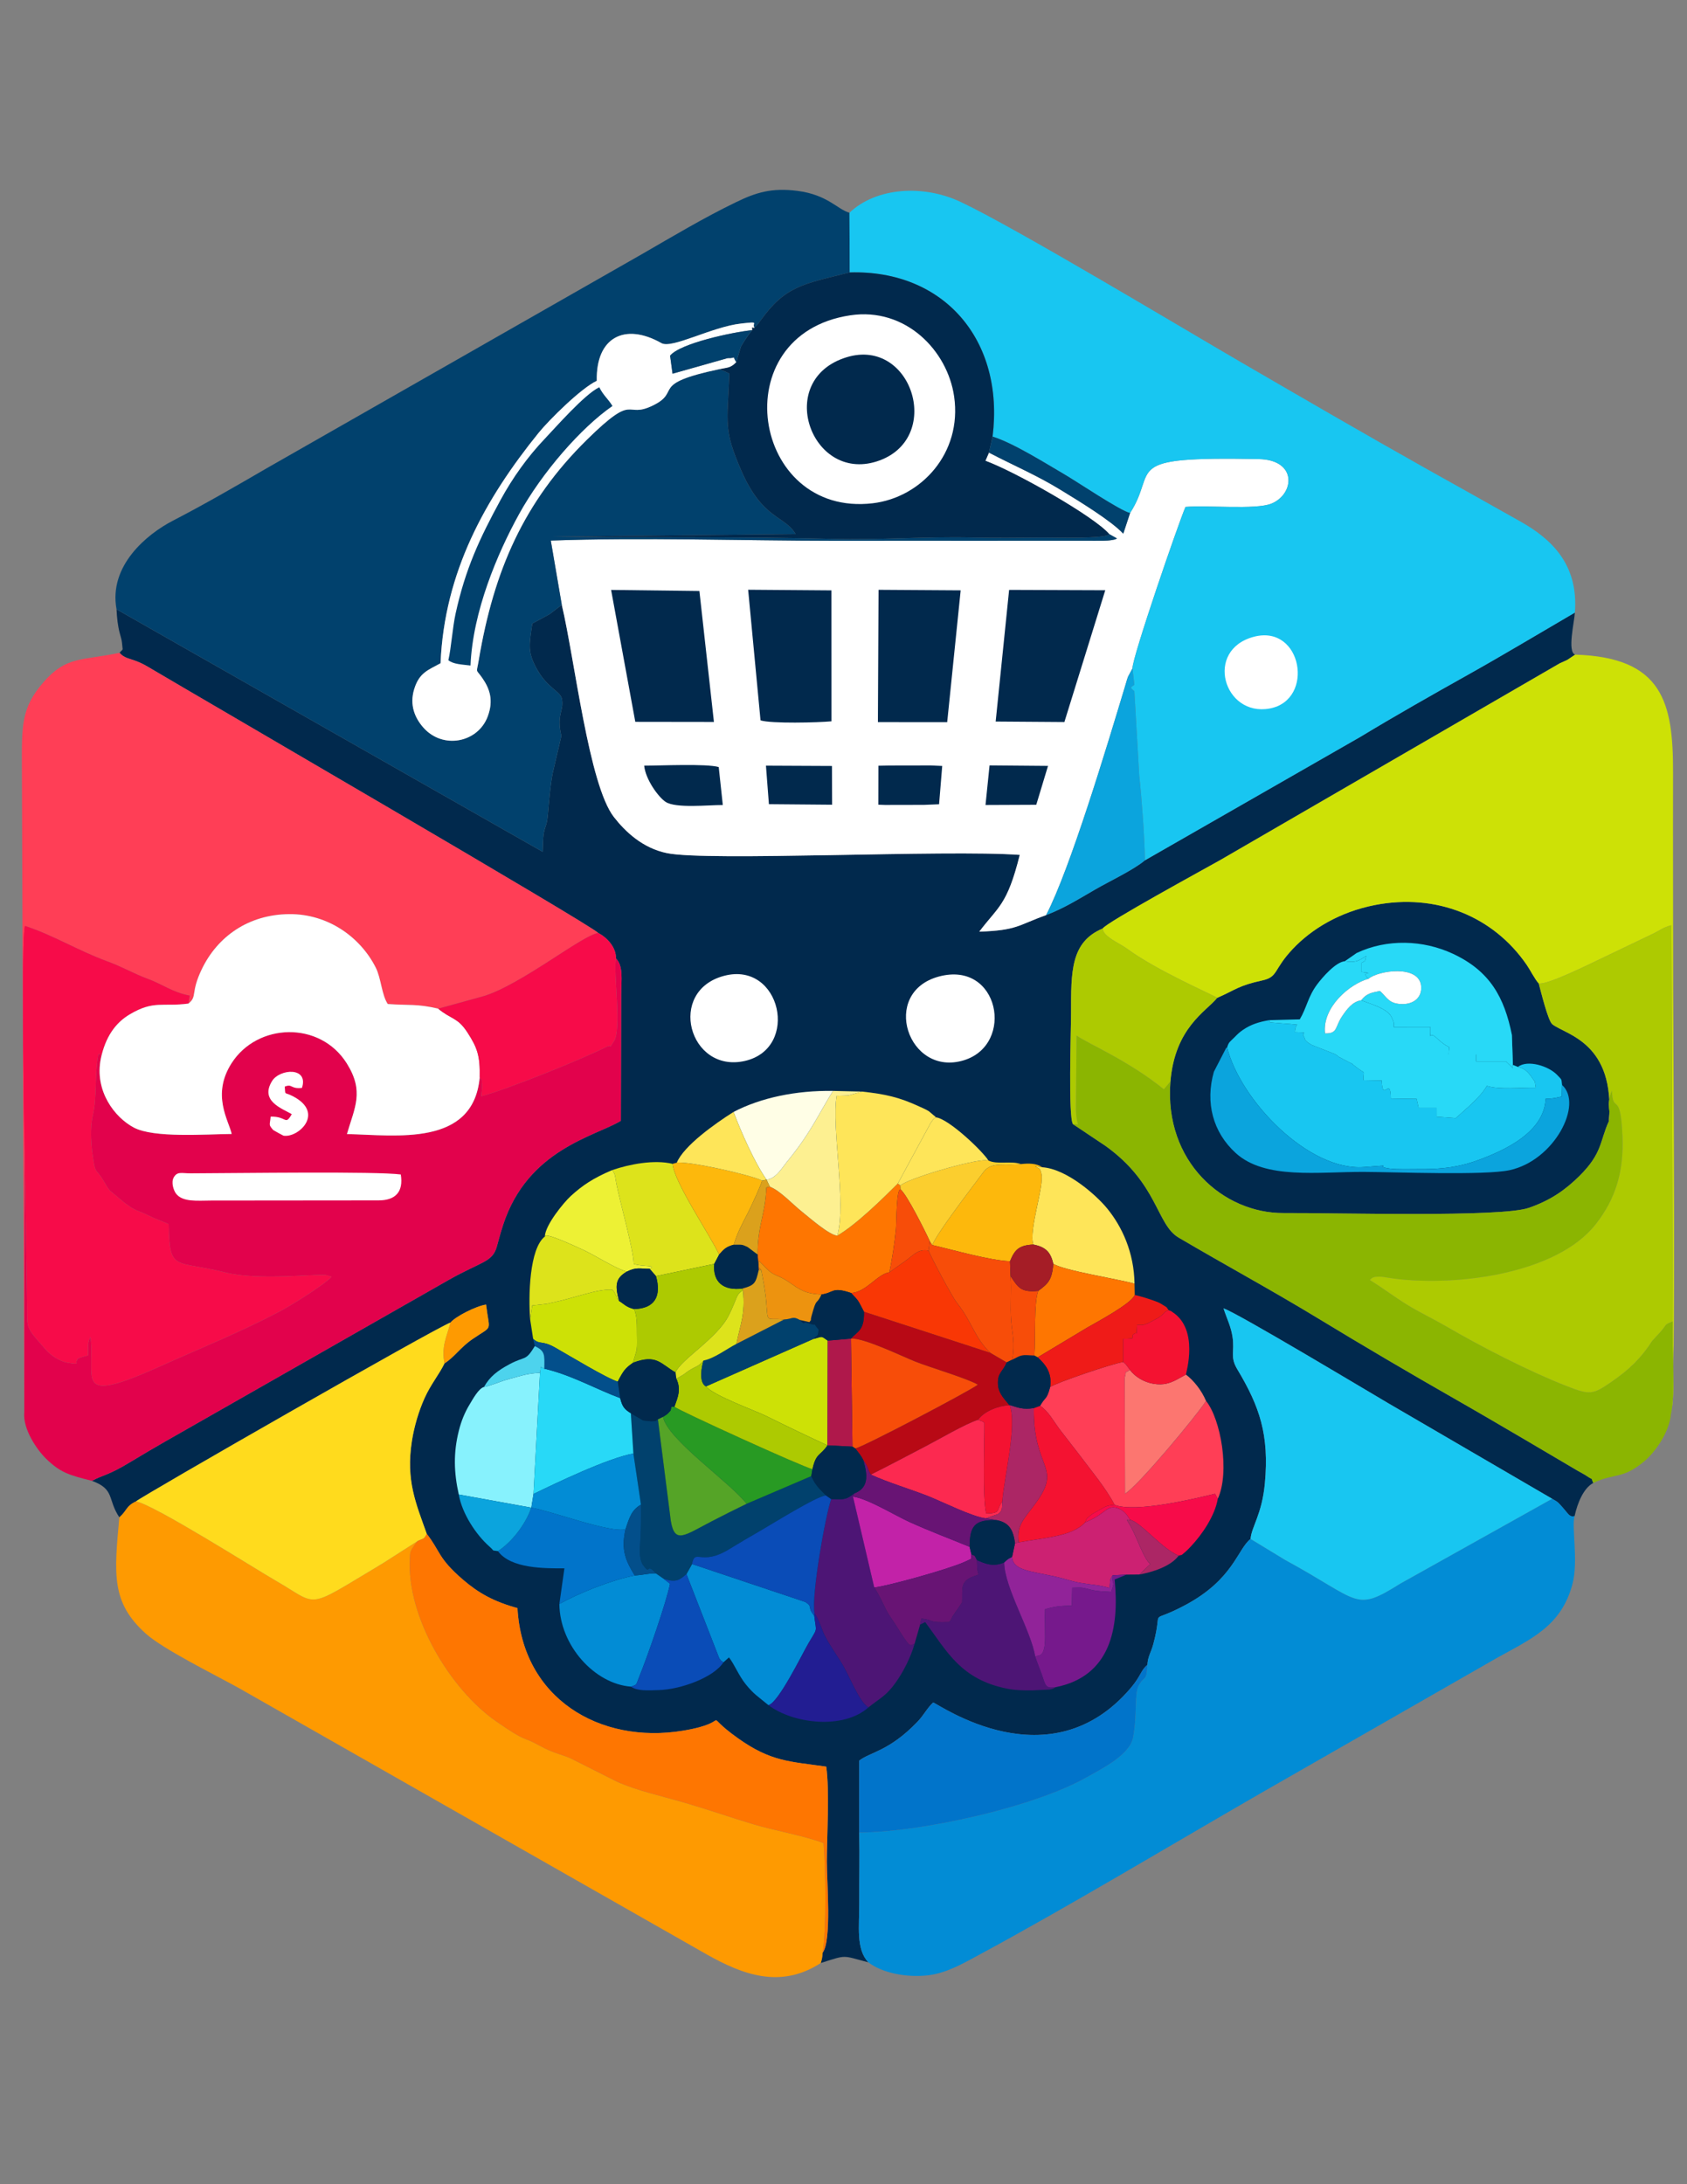 <?xml version="1.0" encoding="UTF-8"?>
<!DOCTYPE svg PUBLIC "-//W3C//DTD SVG 1.1//EN" "http://www.w3.org/Graphics/SVG/1.1/DTD/svg11.dtd">
<!-- Creator: CorelDRAW 2019 (64-Bit) -->
<svg xmlns="http://www.w3.org/2000/svg" xml:space="preserve" width="8.5in" height="11in" version="1.1" style="shape-rendering:geometricPrecision; text-rendering:geometricPrecision; image-rendering:optimizeQuality; fill-rule:evenodd; clip-rule:evenodd"
viewBox="0 0 8500 11000"
 xmlns:xlink="http://www.w3.org/1999/xlink"
 xmlns:xodm="http://www.corel.com/coreldraw/odm/2003">
 <rect x="0" y="0" width="8500" height="11000" fill="#808080" stroke="none"/>
 <defs>
  <style type="text/css">
   <![CDATA[
    .fil0 {fill:#01294D}
    .fil2 {fill:#01416D}
    .fil14 {fill:#0174CA}
    .fil4 {fill:#028CD5}
    .fil46 {fill:#034F8B}
    .fil24 {fill:#0A4CB7}
    .fil17 {fill:#0BA4DD}
    .fil3 {fill:#18C6F1}
    .fil35 {fill:#221D92}
    .fil29 {fill:#289A23}
    .fil15 {fill:#28D9F7}
    .fil16 {fill:#4D1575}
    .fil48 {fill:#4DD3ED}
    .fil37 {fill:#55A427}
    .fil39 {fill:#681474}
    .fil32 {fill:#76198C}
    .fil18 {fill:#87F2FD}
    .fil9 {fill:#8BB501}
    .fil42 {fill:#912399}
    .fil45 {fill:#A51D26}
    .fil40 {fill:#AC2665}
    .fil11 {fill:#ADCA01}
    .fil43 {fill:#AF184B}
    .fil19 {fill:#B80915}
    .fil31 {fill:#C222A8}
    .fil25 {fill:#CC2172}
    .fil7 {fill:#CDE106}
    .fil47 {fill:#DBA11C}
    .fil21 {fill:#DDE31B}
    .fil6 {fill:#E2024C}
    .fil44 {fill:#ED930F}
    .fil34 {fill:#EDF134}
    .fil38 {fill:#EF1B18}
    .fil27 {fill:#F41231}
    .fil10 {fill:#F70B49}
    .fil22 {fill:#F74D09}
    .fil26 {fill:#F93705}
    .fil41 {fill:#FBCE2E}
    .fil28 {fill:#FC2950}
    .fil30 {fill:#FC7670}
    .fil23 {fill:#FDB80C}
    .fil33 {fill:#FDF091}
    .fil13 {fill:#FE7601}
    .fil8 {fill:#FE9A01}
    .fil20 {fill:#FEE559}
    .fil5 {fill:#FF3E56}
    .fil12 {fill:#FFDB1D}
    .fil36 {fill:#FFFEE6}
    .fil1 {fill:white}
   ]]>
  </style>
 </defs>
 <g id="Layer_x0020_1">
  <g id="_2249694972048">
   <path class="fil0" d="M587.17 3068.52c1.76,41.65 6.48,83.51 15.82,118.92 4.02,15.23 10.39,34.71 11.42,47.68 3.96,49.76 8.59,27.33 -12.08,52.63 23.65,27.44 52.28,28.93 87.23,42.88 30.86,12.31 45.44,21.31 76.12,39.48 255.07,151.12 2213.91,1288.84 2248.24,1328.39 44.35,22.45 91.24,72.43 89.63,128.39 38.26,39.72 26.74,103.37 26.47,183.74l-1.65 633.78c-127.21,77.83 -469.73,142.83 -593.52,524.77 -14.92,46.04 -18.64,62.41 -31.26,107.76 -22.48,80.81 -76.12,74.51 -244.83,170.03l-1426.7 812.73c-59.24,34.27 -107,61.72 -174.71,102.91 -115.69,70.37 -136.55,63.65 -193.91,95.2 116.64,42.46 76.98,92.84 137.94,183.72 40.67,-36.04 32.26,-55.99 84.01,-80.31 20.65,-21.35 1517.22,-878.35 1584.6,-900.69 24.62,-30.33 128.54,-82.97 179.06,-90.51 17.2,141.89 37.57,101.43 -67.23,173.19 -64.17,43.94 -89.69,89.47 -142.11,123.02 -26.59,55.31 -69.78,105.91 -101.17,176.52 -28.06,63.1 -51.04,137.61 -63.13,214.53 -31.11,198.01 20.01,313.52 74.85,467.4 68.73,87.39 55.07,121.57 183.21,231.46 77.43,66.4 154.2,109.87 273.86,142.52 24.79,453.79 413.32,686.83 834.2,617.33 271.96,-44.91 74.89,-105.57 276.33,37.85 167.56,119.28 261.52,116.7 445.24,143.3 17.22,121.84 3.46,345.41 3.03,477.7 -0.34,104.13 25.3,396.52 -21.4,459.96 -1.94,26.04 -3.03,31.06 -9.57,51.46 135.31,-43.31 106,-38.28 240.2,-3.62 -63.55,-66.7 -45.35,-181.79 -45.97,-299.99 -0.62,-117.28 2.49,-236.68 -0.29,-353.48l0.04 -362.34c54.99,-43.17 150.35,-46.91 292.93,-195.03 32.74,-34.02 48.62,-68.62 79.64,-97.74 28.9,8.49 587.61,408.23 996.05,-73.57 51.91,-61.23 49.39,-87.94 83.48,-116.03 2.22,-43.09 18.37,-61.64 30.05,-105.35 52.92,-198 -34.9,-90.82 161.92,-196.24 241.54,-129.37 261.88,-281.14 327.91,-332.66 4,-59.9 57.72,-123.08 72.11,-280.66 22.2,-243.18 -25.55,-384.24 -139.13,-573.86 -37.72,-62.98 -12.8,-86.03 -23.76,-161.52 -8.02,-55.25 -30.05,-95.9 -45.48,-144.8 63.38,18.54 757.27,435.39 831.98,478.82l823.53 479.76c33.13,17.88 33.31,22.02 57.22,48.71 25.64,28.61 30.65,44.98 56.01,38.69 14.77,-67.19 45.39,-140.98 94.1,-166.99 -14.24,-32.78 4.13,-9.72 -33.32,-35.39 -13.99,-9.59 -24.73,-14.14 -44.05,-25.41l-261.39 -154.05c-119.54,-69.88 -228.7,-134.26 -350.55,-203.76 -236.29,-134.76 -468.89,-271.58 -697.76,-410.61 -232.54,-141.26 -466.44,-267.76 -702.01,-406.35 -112.42,-66.13 -103.39,-271.97 -368.96,-462.17l-163.27 -109.02c-24.74,-33.94 -9.87,-470.22 -9.82,-558.62 0.13,-208.59 -2.93,-358.91 159.45,-426.97 18.15,-30.1 510.13,-298.32 591.36,-344.08l1710.74 -990.95c14.72,-7.3 26.13,-11.19 39.5,-18.18l38.86 -25.92c-41.04,-13.83 -3.48,-166.92 -1.43,-211.77 -175.88,102.54 -356.72,211.23 -539.08,313.35 -179.15,100.31 -364.57,205.37 -541.91,312.63l-1085.39 621.65c-57.56,48.41 -175.37,103.7 -248.35,145.65 -81.34,46.77 -154.69,93.75 -249.55,130.38 -142.2,50.51 -144,76.62 -336.58,83.25 95.24,-126.9 140.37,-131.59 203.89,-386.62 -373.98,-27.32 -1571.4,33.39 -1777.44,-8.86 -122.52,-25.12 -210.13,-107.86 -267.76,-182.21 -125.92,-162.44 -196.38,-789.73 -262.27,-1068.46l-59.75 45.96c-2.15,1.28 -5.12,2.96 -7.23,4.28l-81.72 44.14c-16.06,108.95 -24.4,144.34 23.58,230.02 55.15,98.48 119.04,110.31 125.99,150.98 10.44,61.12 -28.84,75.86 -3.08,185.27l-43.36 185.98c-11.91,58.44 -19.2,147.17 -24.4,206.35 -5.54,63.16 -11.99,52.84 -20.16,94.46 -5.52,28.12 -4.94,66.78 -6.3,96.32l-2147 -1221.12z"/>
   <path class="fil1" d="M5588.75 2689.73l39.37 22.13c-10.16,4.89 -5.55,4.26 -27.23,8.12 -13.14,2.35 -30.62,2.99 -44.2,3.23 -30.31,0.55 -62.37,-0.26 -93.02,-0.07l-542.64 0.17c-238.62,-0.5 -477.2,0.28 -715.82,0.11 -468.64,-0.33 -964.94,-17.56 -1430.04,-1.07l55.42 323.54c65.89,278.74 136.35,906.02 262.27,1068.46 57.63,74.35 145.24,157.09 267.76,182.21 206.04,42.25 1403.47,-18.46 1777.44,8.86 -63.52,255.03 -108.65,259.72 -203.89,386.62 192.59,-6.63 194.39,-32.74 336.58,-83.25 120.5,-230.71 305.48,-845.98 399.54,-1158.18 4.79,-15.92 9.04,-31.92 13.72,-43.47l22.01 -41.29c-2.07,-52.04 232.39,-733.81 267.15,-812.89 106.53,-9.78 354.33,15.46 433.06,-16.68 116.4,-47.53 132.16,-220.64 -64.59,-224.39 -707.6,-13.48 -502.87,48.29 -647.69,271.76l-34.34 104.12c-59.73,-64.55 -218.44,-161.44 -317.69,-222.02 -120.93,-73.81 -232.96,-120.51 -359.16,-186.32l-17.92 41.34c149.61,54.35 549.97,281.46 623.91,368.96z"/>
   <path class="fil2" d="M587.17 3068.52l2147 1221.12c1.36,-29.55 0.78,-68.2 6.3,-96.32 8.17,-41.62 14.62,-31.3 20.16,-94.46 5.19,-59.17 12.49,-147.91 24.4,-206.35l43.36 -185.98c-25.76,-109.41 13.53,-124.15 3.08,-185.27 -6.95,-40.67 -70.85,-52.5 -125.99,-150.98 -47.98,-85.69 -39.65,-121.07 -23.58,-230.02l81.72 -44.14c2.11,-1.32 5.08,-3 7.23,-4.28l59.75 -45.96 -55.42 -323.54c465.1,-16.48 961.4,0.75 1430.04,1.07 238.62,0.17 477.2,-0.62 715.82,-0.11l542.64 -0.17c30.65,-0.19 62.71,0.62 93.02,0.07 13.57,-0.24 31.06,-0.89 44.2,-3.23 21.68,-3.86 17.07,-3.22 27.23,-8.12l-39.37 -22.13c-11.47,25.18 -283.89,17.15 -332.89,17.48 -119.87,0.82 -237.91,2.44 -357.91,-0.32 -237.01,-5.46 -466.91,13.32 -704.28,7 -471.3,-12.55 -941.09,-4.63 -1410.96,-11.3l1226.06 -13.07c-55.31,-93.54 -165.6,-72.69 -272.5,-316.59 -92.15,-210.24 -71.48,-239.73 -61.34,-491.14 -2.53,-1.84 -6.5,-3.44 -8.33,-4.33 -1.78,-0.87 -6.02,-3.13 -8.14,-4.13l-33.91 -14.25c-356.69,75.45 -188.04,110.69 -333.65,182.37 -146.75,72.24 -83.05,-73.76 -334.26,173.5 -316.49,311.52 -468.43,657.39 -544.37,1109.04 -12.05,71.66 -16.18,41.73 17.58,90.28 37.65,54.14 58.13,112.78 27.24,194.58 -49.6,131.37 -225.38,166.27 -323.5,55.81 -42.45,-47.79 -71.58,-113.4 -46.45,-194.73 25.72,-83.23 70.55,-95.2 132.56,-129.7 19.38,-460.45 226.18,-829.18 494.04,-1160.33 52.81,-65.28 215.24,-225.93 293.21,-262.02 -5.11,-218.8 140.81,-294.65 325.74,-189.8 53.06,30.07 253.74,-82.35 401.86,-98.69 97.74,-10.78 51.92,-4.29 66.69,21.42l15.81 -17.08c2.16,-2.65 4.58,-5.38 6.78,-8.25 2.01,-2.62 3.78,-5.31 5.66,-7.94 127.06,-177.62 214.01,-186.21 451.83,-245.48l-1.27 -300.82c-58.81,-15.06 -109.55,-90.34 -261.38,-109.85 -131.02,-16.84 -210.07,8.48 -308.04,55.78 -166.02,80.15 -322.25,174.06 -476.57,262.94l-1889.53 1077.66c-159.14,92.46 -312.88,181.5 -473.72,264.72 -129.47,66.99 -324.3,225.75 -283.65,446.02z"/>
   <path class="fil3" d="M4280.05 1071.25l1.27 300.82c475.48,-14.26 780.43,341.96 719.79,826.57 106.76,33.37 269.25,136.54 360.35,189.37 65.89,38.21 282.73,184.85 332.49,195.65 144.82,-223.47 -59.91,-285.24 647.69,-271.76 196.75,3.75 180.99,176.86 64.59,224.39 -78.72,32.15 -326.53,6.9 -433.06,16.68 -34.76,79.09 -269.22,760.85 -267.15,812.89l9.49 83.09c-20.45,12.95 -18.76,13.04 -12.33,21.14 0.89,1.13 4.28,3.88 5.37,4.98 1.33,1.33 5.61,4.47 6.89,5.62l24.67 426.42c12.64,115 27.24,316 28.54,425.66l1085.39 -621.65c177.33,-107.26 362.76,-212.32 541.91,-312.63 182.36,-102.11 363.2,-210.81 539.08,-313.35 19.52,-247.81 -124.79,-374.01 -272.74,-457.82 -161.56,-91.52 -311.54,-174.49 -473.5,-265.43 -313.56,-176.06 -626.03,-357.7 -938.56,-539.18 -287.13,-166.72 -1138.22,-678.21 -1410.83,-806.15 -186.58,-87.57 -423.11,-74.04 -559.34,54.71z"/>
   <path class="fil4" d="M6301.08 7750.2c-66.04,51.52 -86.37,203.29 -327.91,332.66 -196.82,105.42 -109,-1.76 -161.92,196.24 -11.69,43.7 -27.83,62.26 -30.05,105.35 -5.16,91.02 -14.2,48.46 -44.91,106.86 -20.69,39.36 -6.31,149.46 -27.29,259.07 -17.06,89.16 -159.58,158.24 -232.55,199.83 -264.11,150.52 -832.42,277.01 -1147.39,278.96 2.78,116.81 -0.33,236.2 0.29,353.48 0.62,118.2 -17.57,233.29 45.97,299.99 69.31,53.76 192.98,78 301.12,65.31 96.63,-11.34 187.19,-65.71 261.48,-105.71 432.96,-233.07 990.49,-567.36 1423.36,-816.57l1182.22 -676.74c171.74,-95.65 322.89,-159.14 379.26,-370.87 31.06,-116.69 -5.34,-288.21 10.79,-342.71 -25.35,6.29 -30.37,-10.07 -56.01,-38.69 -23.92,-26.69 -24.1,-30.83 -57.22,-48.71l-765.49 427.64c-232.08,145.31 -196.76,88.66 -580.3,-119.98l-173.46 -105.41z"/>
   <path class="fil5" d="M122.27 7111.37l3.44 -2448.54c143.22,46.74 267.08,124.36 415.09,178.56 77.61,28.42 136.87,63.76 202.04,87.39 75.69,27.44 125.99,68.81 213.27,85.11l-6.68 40.29c46.14,-36.68 9.38,-52.72 67.15,-172.89 79.18,-164.71 235.06,-275.78 440.79,-277.57 196.04,-1.7 359.6,116.93 436.41,270.46 26.29,52.54 29.71,137.87 60.06,182.23 111.45,7.98 146.12,-1.83 253.95,23.3l226.66 -62.55c187.8,-55.33 499.47,-307.94 579.46,-318.67 -34.33,-39.54 -1993.17,-1177.27 -2248.24,-1328.39 -30.68,-18.17 -45.26,-27.17 -76.12,-39.48 -34.95,-13.95 -63.58,-15.44 -87.23,-42.88 -193.04,40.56 -268.04,15.23 -384.1,148.93 -112.81,129.96 -108.35,219.96 -107.88,430.95l11.93 3243.74z"/>
   <path class="fil6" d="M122.27 7111.37c-8.56,86.58 65.72,191.65 108.95,233.94 72.15,70.57 115.67,83.35 232.2,112.52 57.36,-31.55 78.23,-24.84 193.91,-95.2 67.72,-41.19 115.47,-68.64 174.71,-102.91l1426.7 -812.73c168.71,-95.52 222.35,-89.22 244.83,-170.03 12.62,-45.35 16.34,-61.72 31.26,-107.76 123.79,-381.93 466.31,-446.94 593.52,-524.77l1.65 -633.78c0.26,-80.37 11.78,-144.03 -26.47,-183.74 -14.77,69.04 31.12,363.38 -11.94,419.59 -30.92,45.74 5.39,4.74 -44.6,29.69 -122.09,60.92 -493.23,210.73 -621.87,244.67 1.27,-16.46 4.94,-43.98 3.39,-59.37 -4.17,-41.53 3.96,-13 -11.63,-34.48 -33.09,349.16 -419.69,290.13 -668.8,284.26 39,-134.17 88.09,-213.94 -0.71,-355.69 -134.84,-215.24 -450.51,-204.76 -580.87,-0.75 -102.18,159.92 -13.69,288.97 0.83,356.05 -133.99,1.19 -392.15,21.28 -493.28,-32.37 -95.9,-50.87 -199.82,-184.26 -165.6,-349.17 -7.53,-23.36 9.04,-21.45 -13.57,-18.5 -18.4,110.72 -5.92,213.32 -26.88,305.65 -15.83,69.74 -8.66,155.47 2.83,227.76 10.82,68.07 11.79,38.33 50.25,101.27 12.09,19.79 17.65,32.15 31.92,49.9l69.39 57.97c65.22,50.81 67.27,38.62 128.69,69.55 37.54,18.9 62.06,24.97 98.84,42.27 3.54,243.4 31.23,179.22 281.59,242.37 176.31,44.48 467.98,4.33 519.56,15.3 2.47,0.53 7.82,6.63 9.6,3.67 1.8,-3 6.62,2.32 9.55,4.2 -38.6,40.24 -198.92,141.42 -266.97,176.97 -200.89,104.96 -386.26,178.83 -601.65,275.55 -358.79,161.1 -342.26,96.8 -342.15,-36.93 0.03,-36.25 2.47,-82.99 -4.14,-113.33 -15.9,34.48 -10.57,44.57 -11.54,93.01 -72.02,17.04 -51.31,22.79 -54.98,25.27 -16.5,11.19 23.99,24.29 -51.57,10.57 -38.19,-6.93 -81.82,-37.22 -103.44,-61.61 -105.27,-118.7 -96.53,-106.27 -97.35,-219.17 -1.94,-268.72 -36.54,-1790.52 -10.73,-1918.24l-3.44 2448.54z"/>
   <path class="fil0" d="M6132.83 5025.42c-55.42,68.79 -212.52,148.76 -235.56,421.07 -32.81,404.89 267.13,664.48 570.71,662.73 261.95,-1.51 1092.63,22.67 1234.49,-26.09 110.64,-38.03 185.22,-91.24 255.15,-160.33 117.25,-115.83 102.81,-176.3 148.62,-275.93 34.54,-397.71 -216.98,-435.01 -284.78,-488.42 -21.93,-17.28 -57.32,-165.1 -68.54,-205.48 -20.09,-21.97 -41.77,-66.25 -60.25,-93.19 -169.07,-246.46 -457.16,-361.88 -765.21,-301.8 -177.96,34.71 -319.13,120.85 -413.78,221.02 -99.1,104.88 -72.48,140.79 -153.69,158.56 -122.33,26.76 -133.12,46.93 -227.17,87.85z"/>
   <path class="fil7" d="M5555.99 4676.03c-0.02,39.99 88.57,76.92 119.7,99.94 153.44,113.52 440.08,236.29 457.15,249.45 94.05,-40.92 104.83,-61.09 227.17,-87.85 81.21,-17.76 54.58,-53.67 153.69,-158.56 94.65,-100.17 235.82,-186.31 413.78,-221.02 308.05,-60.08 596.14,55.33 765.21,301.8 18.48,26.94 40.16,71.21 60.25,93.19 45.52,8.87 273.76,-106.61 334.87,-135.04l242.02 -115.8c31.72,-15.15 50.59,-31.93 91.79,-42.15l6.94 1994.78c-4.67,123.27 14.19,360.07 -9.26,465.35 26.52,-47.95 10.94,-1914.73 10.94,-2144.1 0,-361.76 -1.31,-723.51 -0.54,-1085.28 0.75,-351.64 -50.67,-580.14 -493.22,-593.82l-38.86 25.92c-13.37,6.99 -24.78,10.88 -39.5,18.18l-1710.74 990.95c-81.23,45.76 -573.22,313.98 -591.36,344.08z"/>
   <path class="fil8" d="M601.37 7641.55c-26.88,289.54 -40.65,429.27 133.28,585.69 86.65,77.93 344.15,205.29 466.13,272.57l2362.27 1344.22c177.36,99.33 368.47,174.15 572.1,42.24 6.54,-20.41 7.63,-25.42 9.57,-51.46 19.52,-111.72 15.3,-431.7 4.86,-552.33 -86.02,-34.94 -250.92,-64.12 -354.71,-95.5 -120.56,-36.44 -222,-72.06 -343.65,-107.73 -117.22,-34.36 -240.36,-60.64 -342.63,-106.53l-232.33 -116.9c-41.98,-19.55 -88.34,-25.92 -155.44,-63.45 -93.63,-52.36 -59.24,-11.01 -222.03,-124.37 -229.48,-159.8 -449.93,-523.69 -433.49,-818.22 1.82,-32.57 -0.72,-25.98 10.37,-49.27l15.76 -23.43c1.74,-2.43 4.71,-5.99 6.19,-7.96 1.5,-2.01 4.59,-5.12 6.37,-8.03l-175.11 111.96c-399.65,238 -314.46,216.66 -543.63,85.11 -95.44,-54.78 -607.54,-379.52 -699.86,-396.93 -51.75,24.32 -43.34,44.27 -84.01,80.31z"/>
   <path class="fil9" d="M5406.36 5661.62l163.27 109.02c265.57,190.19 256.54,396.03 368.96,462.17 235.57,138.58 469.47,265.08 702.01,406.35 228.86,139.03 461.47,275.85 697.76,410.61 121.85,69.5 231.01,133.87 350.55,203.76l261.39 154.05c19.32,11.27 30.06,15.82 44.05,25.41 37.45,25.67 19.09,2.61 33.32,35.39 107.13,-51.13 147.09,-16.57 257.54,-109.52 51.25,-43.13 125.18,-141.35 134.07,-238.74 23.45,-105.28 4.59,-342.09 9.26,-465.35 -49.12,19.67 -24.9,11.87 -64.89,55.61l-38.91 42.33c-55.96,87.15 -115.78,145.02 -206.43,207.23 -91.72,62.94 -105.69,67.45 -225.13,20.54 -195.19,-76.67 -428.78,-197.31 -609.55,-302.35 -64.52,-37.49 -132.63,-69.29 -193.79,-107.16 -65.61,-40.63 -121.79,-83.71 -187.84,-124.74 12.89,-10.26 12.1,-18.31 59.31,-16.39 0.83,0.04 54.68,8.41 61.39,9.28 315.7,41.04 819.62,-22.98 1016.73,-272.78 102.15,-129.46 142.11,-267.49 135.6,-440.07 -9.2,-243.76 -49.35,-109.61 -53.15,-233.38 -32.62,67.64 -0.31,118.57 -15.64,154.02 -45.81,99.62 -31.37,160.09 -148.62,275.93 -69.93,69.09 -144.51,122.3 -255.15,160.33 -141.86,48.76 -972.54,24.58 -1234.49,26.09 -303.58,1.75 -603.53,-257.83 -570.71,-662.73l-33.12 39.3c-181.61,-147.05 -385.78,-231.09 -439.88,-270.77l-3.28 374.1c4.41,102.64 27.89,67.22 -14.64,72.49z"/>
   <path class="fil0" d="M3801.25 1650.83c-16.98,0.16 -10.8,-11.16 -11.73,11.85l-20.62 26.93c-5.51,7.65 -10.48,15.19 -14.86,21.98 -7.04,10.91 -13.58,20.74 -20.78,33.81l-17.35 57.5c-0.55,2.34 -2.55,12.02 -2.99,10.23 -0.47,-1.92 -1.51,7.6 -3.43,10.88 -29.59,30.2 -44.3,26.46 -84.94,35.08l33.91 14.25c2.11,1 6.35,3.26 8.14,4.13 1.83,0.89 5.8,2.48 8.33,4.33 -10.14,251.41 -30.81,280.9 61.34,491.14 106.9,243.89 217.19,223.05 272.5,316.59l-1226.06 13.07c469.87,6.67 939.65,-1.26 1410.96,11.3 237.37,6.32 467.27,-12.46 704.28,-7 120,2.76 238.04,1.15 357.91,0.32 49,-0.33 321.42,7.7 332.89,-17.48 -73.94,-87.5 -474.3,-314.61 -623.91,-368.96l17.92 -41.34 18.35 -80.79c60.64,-484.6 -244.31,-840.83 -719.79,-826.57 -237.82,59.27 -324.78,67.86 -451.83,245.48 -1.88,2.63 -3.65,5.32 -5.66,7.94 -2.2,2.87 -4.61,5.6 -6.78,8.25l-15.81 17.08z"/>
   <path class="fil10" d="M508.47 5329.31c23.15,-105.46 71.1,-177.02 145.94,-221.12 122.04,-71.92 163.25,-36.38 295.02,-54.02l6.68 -40.29c-87.28,-16.3 -137.58,-57.67 -213.27,-85.11 -65.18,-23.64 -124.43,-58.98 -202.04,-87.39 -148.01,-54.2 -271.87,-131.81 -415.09,-178.56 -25.81,127.73 8.78,1649.52 10.73,1918.24 0.82,112.9 -7.92,100.47 97.35,219.17 21.63,24.39 65.26,54.68 103.44,61.61 75.56,13.71 35.07,0.61 51.57,-10.57 3.66,-2.48 -17.05,-8.23 54.98,-25.27 0.98,-48.44 -4.35,-58.53 11.54,-93.01 6.61,30.34 4.17,77.08 4.14,113.33 -0.11,133.73 -16.63,198.03 342.15,36.93 215.39,-96.72 400.76,-170.58 601.65,-275.55 68.05,-35.55 228.37,-136.73 266.97,-176.97 -2.93,-1.87 -7.75,-7.2 -9.55,-4.2 -1.78,2.96 -7.13,-3.15 -9.6,-3.67 -51.57,-10.97 -343.25,29.17 -519.56,-15.3 -250.36,-63.16 -278.05,1.03 -281.59,-242.37 -36.79,-17.3 -61.3,-23.37 -98.84,-42.27 -61.43,-30.93 -63.48,-18.73 -128.69,-69.55l-69.39 -57.97c-14.27,-17.75 -19.83,-30.11 -31.92,-49.9 -38.46,-62.94 -39.43,-33.2 -50.25,-101.27 -11.5,-72.3 -18.67,-158.02 -2.83,-227.76 20.96,-92.33 8.48,-194.93 26.88,-305.65 22.61,-2.96 6.05,-4.86 13.57,18.5z"/>
   <path class="fil11" d="M7752.93 4952.97c11.22,40.39 46.61,188.21 68.54,205.48 67.79,53.41 319.31,90.71 284.78,488.42 15.32,-35.44 -16.98,-86.37 15.64,-154.02 3.8,123.78 43.95,-10.37 53.15,233.38 6.51,172.58 -33.45,310.61 -135.6,440.07 -197.11,249.79 -701.03,313.81 -1016.73,272.78 -6.71,-0.87 -60.56,-9.24 -61.39,-9.28 -47.21,-1.92 -46.43,6.13 -59.31,16.39 66.05,41.03 122.23,84.11 187.84,124.74 61.16,37.87 129.26,69.67 193.79,107.16 180.77,105.04 414.36,225.69 609.55,302.35 119.44,46.92 133.41,42.41 225.13,-20.54 90.65,-62.21 150.46,-120.08 206.43,-207.23l38.91 -42.33c39.99,-43.74 15.77,-35.94 64.89,-55.61l-6.94 -1994.78c-41.2,10.22 -60.07,27 -91.79,42.15l-242.02 115.8c-61.11,28.43 -289.35,143.91 -334.87,135.04z"/>
   <path class="fil1" d="M949.44 5054.18c-131.78,17.63 -172.98,-17.9 -295.02,54.02 -74.84,44.1 -122.8,115.65 -145.94,221.12 -34.22,164.91 69.7,298.3 165.6,349.17 101.13,53.65 359.29,33.57 493.28,32.37 -14.52,-67.07 -103.01,-196.13 -0.83,-356.05 130.35,-204.01 446.02,-214.5 580.87,0.75 88.81,141.75 39.71,221.52 0.71,355.69 249.11,5.87 635.7,64.9 668.8,-284.26 2.58,-111.02 -12.54,-151.6 -62.29,-228.25 -49.38,-76.08 -81.95,-64.53 -146.81,-119.02 -107.83,-25.13 -142.5,-15.32 -253.95,-23.3 -30.34,-44.36 -33.77,-129.69 -60.06,-182.23 -76.81,-153.53 -240.37,-272.16 -436.41,-270.46 -205.73,1.79 -361.61,112.86 -440.79,277.57 -57.77,120.16 -21.01,136.2 -67.15,172.89z"/>
   <path class="fil3" d="M6301.08 7750.2l173.46 105.41c383.54,208.64 348.22,265.3 580.3,119.98l765.49 -427.64 -823.53 -479.76c-74.72,-43.43 -768.61,-460.28 -831.98,-478.82 15.43,48.9 37.46,89.55 45.48,144.8 10.96,75.49 -13.96,98.54 23.76,161.52 113.58,189.62 161.33,330.68 139.13,573.86 -14.39,157.58 -68.11,220.76 -72.11,280.66z"/>
   <path class="fil12" d="M685.38 7561.24c92.31,17.41 604.42,342.15 699.86,396.93 229.17,131.56 143.98,152.9 543.63,-85.11l175.11 -111.96c31.83,-15.53 31.03,-6.69 46.27,-36.42 -54.84,-153.88 -105.96,-269.39 -74.85,-467.4 12.09,-76.92 35.07,-151.43 63.13,-214.53 31.4,-70.61 74.59,-121.21 101.17,-176.52 -16.31,-85.21 10,-129.06 30.28,-205.69 -67.37,22.34 -1563.95,879.34 -1584.6,900.69z"/>
   <path class="fil13" d="M2103.98 7761.11c-1.79,2.91 -4.88,6.02 -6.37,8.03 -1.47,1.97 -4.44,5.53 -6.19,7.96l-15.76 23.43c-11.09,23.29 -8.56,16.69 -10.37,49.27 -16.44,294.53 204.01,658.42 433.49,818.22 162.79,113.36 128.4,72 222.03,124.37 67.1,37.53 113.46,43.91 155.44,63.45l232.33 116.9c102.27,45.89 225.41,72.17 342.63,106.53 121.65,35.67 223.09,71.29 343.65,107.73 103.79,31.38 268.69,60.56 354.71,95.5 10.44,120.63 14.66,440.61 -4.86,552.33 46.7,-63.44 21.06,-355.83 21.4,-459.96 0.43,-132.29 14.19,-355.87 -3.03,-477.7 -183.72,-26.6 -277.68,-24.02 -445.24,-143.3 -201.44,-143.41 -4.36,-82.76 -276.33,-37.85 -420.88,69.5 -809.41,-163.54 -834.2,-617.33 -119.67,-32.64 -196.44,-76.12 -273.86,-142.52 -128.14,-109.89 -114.48,-144.07 -183.21,-231.46 -15.24,29.73 -14.43,20.89 -46.27,36.42z"/>
   <path class="fil1" d="M4284.16 1587.97c-643.37,96.54 -497.34,1018.4 113,946.59 243.04,-28.59 451.27,-251.87 410.34,-537.27 -33.42,-233 -245.87,-450.95 -523.35,-409.32z"/>
   <path class="fil3" d="M6182.79 5275c67,267.09 410.81,623.57 689.19,602.66 181.03,-13.6 39.99,-5.41 128.25,7.18 40.52,5.78 116.44,2.34 160.66,2.87 104.4,1.23 194.59,-11.58 282.32,-43.48 139.8,-50.82 337.17,-142.16 344.58,-310.43 37.73,-0.41 54.37,-5.7 81.09,-11.4l1.7 -58.13c-4.78,-32.15 2.33,-22.55 -26.06,-51.89 -41.85,-43.25 -147.23,-77.06 -196.56,-39.39 42,10.5 55.01,30.69 85.23,74.27l4.98 30.48c-76.9,-1.18 -189.09,11 -246.47,-9.29 -22.58,39.02 -49.62,63.26 -79.68,93.2 -24.81,24.71 -15.6,12.71 -37,33.9l-40.42 35.66 -95.74 -7.09 -0.13 -44.9 -90.93 -0.11 -10.01 -45.1 -129.85 -1.81c-1.9,-118.83 -42.48,26.22 -46.06,-90.72l-92.13 -1.64c-1.01,-61.03 19.6,-19.63 -49.81,-76.18 -19.76,-16.1 11.33,2.61 -20.59,-12.93l-54.48 -28.5c-6.68,-4.72 4.48,-0.37 -20.1,-14.13l-115.29 -45.52c-43.61,-24.38 -31.35,-30.74 -39.89,-42.13 -15.78,-21.03 33.5,-20.88 -45.59,-22.47 2.85,-32.35 13.78,-40.59 13.43,-37.3 -28.89,-3.41 -53.71,-4.66 -82.07,-7.01 -87.76,-7.26 -49.04,-3.74 -60.89,-15.87 -51.33,8.95 -90.96,21.06 -131.48,48.64 -18.46,12.56 -26.98,21.26 -43.31,37.85 -23.67,24.02 -28.07,22.15 -36.87,50.73z"/>
   <path class="fil1" d="M3624.56 1859.09c40.65,-8.62 55.36,-4.88 84.94,-35.08 -23.59,-37.79 5.52,-19.04 -43.19,-20.46l-277.76 78.47 -12.28 -90.51c48.29,-61.65 312.66,-118.5 413.26,-128.83 0.93,-23.01 -5.25,-11.69 11.73,-11.85 -14.77,-25.71 31.05,-32.2 -66.69,-21.42 -148.12,16.33 -348.81,128.76 -401.86,98.69 -184.92,-104.84 -330.85,-29 -325.74,189.8 -77.97,36.09 -240.4,196.74 -293.21,262.02 -267.86,331.15 -474.66,699.88 -494.04,1160.33 -62.02,34.5 -106.85,46.48 -132.56,129.7 -25.13,81.33 4,146.94 46.45,194.73 98.12,110.46 273.9,75.57 323.5,-55.81 30.89,-81.8 10.4,-140.44 -27.24,-194.58 -33.76,-48.55 -29.63,-18.62 -17.58,-90.28 75.94,-451.65 227.88,-797.53 544.37,-1109.04 251.21,-247.26 187.51,-101.26 334.26,-173.5 145.62,-71.69 -23.04,-106.93 333.65,-182.37z"/>
   <path class="fil14" d="M4329.07 9229.18c314.96,-1.95 883.28,-128.44 1147.39,-278.96 72.97,-41.59 215.48,-110.67 232.55,-199.83 20.98,-109.62 6.59,-219.72 27.29,-259.07 30.71,-58.41 39.75,-15.85 44.91,-106.86 -34.08,28.09 -31.57,54.8 -83.48,116.03 -408.44,481.8 -967.15,82.06 -996.05,73.57 -31.02,29.13 -46.9,63.73 -79.64,97.74 -142.57,148.12 -237.93,151.87 -292.93,195.03l-0.04 362.34z"/>
   <path class="fil10" d="M2207.79 5079.72c64.87,54.48 97.44,42.93 146.81,119.02 49.75,76.65 64.87,117.23 62.29,228.25 15.59,21.48 7.47,-7.05 11.63,34.48 1.55,15.4 -2.13,42.91 -3.39,59.37 128.64,-33.94 499.78,-183.76 621.87,-244.67 49.99,-24.94 13.68,16.05 44.6,-29.69 43.07,-56.21 -2.83,-350.56 11.94,-419.59 1.61,-55.96 -45.28,-105.94 -89.63,-128.39 -79.99,10.72 -391.66,263.34 -579.46,318.67l-226.66 62.55z"/>
   <path class="fil15" d="M6775.94 4840.95c-46.06,3.95 -112.78,80.69 -140.3,117.67 -45.17,60.68 -51.56,115.93 -86.68,175.08l-154.51 4.09c11.85,12.13 -26.86,8.61 60.89,15.87 28.36,2.35 53.19,3.59 82.07,7.01 0.35,-3.29 -10.58,4.95 -13.43,37.3 79.1,1.59 29.82,1.44 45.59,22.47 8.54,11.38 -3.72,17.75 39.89,42.13l115.29 45.52c24.58,13.76 13.42,9.41 20.1,14.13l54.48 28.5c31.92,15.54 0.83,-3.17 20.59,12.93 69.41,56.54 48.8,15.15 49.81,76.18l92.13 1.64c3.59,116.95 44.17,-28.11 46.06,90.72l129.85 1.81 10.01 45.1 90.93 0.11 0.13 44.9 95.74 7.09 40.42 -35.66c21.4,-21.19 12.19,-9.19 37,-33.9 30.06,-29.94 57.1,-54.18 79.68,-93.2 57.38,20.29 169.57,8.11 246.47,9.29l-4.98 -30.48c-30.22,-43.58 -43.23,-63.78 -85.23,-74.27l-30.2 -12.02 0.28 -148.06 4.6 167.13c-11.15,-13.35 -23.4,-21.82 -34.57,-34.64l-150.12 0 -0.03 -34.62 -138.49 -0.01c-0.14,-68.53 23.22,-5.06 -62.37,-84.67 -43.91,-40.85 -28.24,35.31 -30.05,-53.86l-184.67 -0.02c-0.07,-33.15 1.63,-16.31 -5.36,-37.31l-6.89 -15.32c-24.06,-42.41 -104.83,-63.69 -151.86,-81.79 -44.27,6.72 -72.58,45.46 -96.73,81.48 -36.03,53.74 -20.16,86.39 -85.2,85.2 -15.34,-131.83 124.54,-249.69 218.98,-275.24 -51.64,-44.81 52.98,-20.78 -34.61,-34.11l-0.03 -46.13c23.43,-13.69 14.15,-3.92 23.09,-34.69 -36.68,23.7 -52.33,35.35 -107.78,26.65z"/>
   <path class="fil11" d="M5406.36 5661.62c42.53,-5.28 19.04,30.15 14.64,-72.49l3.28 -374.1c54.09,39.68 258.26,123.72 439.88,270.77l33.12 -39.3c23.04,-272.31 180.14,-352.28 235.56,-421.07 -17.07,-13.16 -303.71,-135.93 -457.15,-249.45 -31.12,-23.02 -119.72,-59.95 -119.7,-99.94 -162.38,68.06 -159.32,218.38 -159.45,426.97 -0.05,88.4 -14.92,524.68 9.82,558.62z"/>
   <path class="fil5" d="M5291.19 6984.98c-17.64,67.86 -25.17,48.35 -50.53,94.72 43.31,29 65.49,74.75 99.59,120.3l96.16 123.97c55.04,74.57 135,168.32 179.52,254.78 104.49,40.85 404.39,-30.88 505.85,-55.97l14.03 25.65c62.38,-135.9 14.5,-402.7 -59.11,-492.95 -50.82,78.19 -343.89,429.59 -408.27,467.02l-1.39 -583.97c13.3,-43.49 -9.02,-14.96 26.25,-39.26 -1.67,-2.68 -4.17,-6.19 -5.37,-7.81l-15.17 -19.82c-0.43,-0.51 -12.32,-11.88 -12.84,-12.42 -48.19,5.5 -338.35,104.48 -368.71,125.78z"/>
   <polygon class="fil0" points="3200.96,3635.37 3597.13,3635.91 3523.94,2976.41 3079.06,2970.97 "/>
   <path class="fil16" d="M4188.24 7549.72c-27.51,72.82 -101.41,485.52 -84.38,574.8 29.01,42.28 32.41,79.68 59.17,127.54 19.39,34.67 46.91,76.09 70.68,112.89 45.89,71.05 91.21,202.33 141.44,234.2 61.71,-49.52 89.14,-56.91 139.12,-127.42 38.33,-54.08 75.36,-127.39 93.96,-193.65 -21.8,5.36 -16.91,27.96 -66.32,-48.64 -18,-27.89 -31.74,-51.75 -49.81,-77.41 -38.05,-54 -39.78,-82.16 -87.28,-157.41l-107.18 -457.43 6.36 -15.85c-45.59,34.55 -51.27,29.24 -115.76,28.38z"/>
   <polygon class="fil0" points="5016.7,3633.85 5362.93,3636.34 5568.89,2972.6 5084.46,2970.81 "/>
   <path class="fil15" d="M6775.94 4840.95c55.45,8.71 71.11,-2.94 107.78,-26.65 -8.94,30.78 0.34,21 -23.09,34.69l0.03 46.13c87.59,13.33 -17.03,-10.7 34.61,34.11 48.24,-41.74 255.13,-72.44 265.15,36.63 5.28,57.48 -37.02,90.39 -91.73,90.78 -70.77,0.5 -78.94,-32.79 -115.63,-65.86 -41.87,8.38 -67.19,11.53 -94.83,47 47.03,18.09 127.8,39.37 151.86,81.79l6.89 15.32c6.99,21 5.29,4.17 5.36,37.31l184.67 0.02c1.81,89.17 -13.86,13.02 30.05,53.86 85.59,79.61 62.23,16.14 62.37,84.67l138.49 0.01 0.03 34.62 150.12 0c11.17,12.81 23.42,21.29 34.57,34.64l-4.6 -167.13c-38.3,-189.61 -110.09,-322.12 -297.27,-409.46 -149.99,-69.98 -332.38,-76.31 -485.46,-3.76l-59.37 41.26z"/>
   <path class="fil0" d="M3831.9 3627.83c53.06,17.2 291.96,11.19 357.53,4.82l-0.31 -659.39 -419.57 -3.17 62.36 657.74z"/>
   <polygon class="fil0" points="4423.35,3636.69 4772.47,3636.91 4840.39,2973.11 4426.63,2970.42 "/>
   <path class="fil4" d="M3458.59 7927.21l165.35 424.27c14.32,18.87 0.52,4.52 21.03,20.37l27.94 -24.81c28.13,35.42 48.02,90.06 84.95,135.78 40.3,49.87 61.83,61.38 114.3,104.85 52.08,-14.75 168.64,-256.11 202.33,-313.46 46.53,-79.23 38.77,-49.67 28.06,-137.52 -38.31,-45.36 -4.17,-42.32 -44.92,-68.85l-570.69 -191.14 -28.35 50.52z"/>
   <path class="fil13" d="M4218.78 6223.02c-40.62,-3.03 -139.08,-89.52 -173.7,-117.03 -55.72,-44.28 -111.73,-107.75 -166.06,-129.73l-17.98 4.21c-3.67,131.73 -44.18,190.56 -43.78,337.6l5.65 78.1 12.56 0c-14.18,-19.4 -11.19,3.3 -11.19,-46.18l41.76 42.61c34.39,33.93 56.29,28.17 106.53,62.67 55.5,38.12 81.29,60.27 166.72,63.9 64.31,-8.75 51.18,-40.22 148.93,-7.55 75.35,-2.82 132.07,-95.01 192.75,-104.03 12.31,-53.23 27.87,-155.84 33.42,-219.65 2.79,-32.02 1.72,-205.28 23.35,-197.54l-1.56 -19.78 -12.39 -10.24c-76.39,76.27 -210.29,208.01 -305.02,262.65z"/>
   <path class="fil17" d="M5270.76 4608.79c94.86,-36.63 168.2,-83.61 249.55,-130.38 72.98,-41.96 190.79,-97.25 248.35,-145.65 -1.3,-109.66 -15.9,-310.66 -28.54,-425.66l-24.67 -426.42c-1.29,-1.15 -5.56,-4.29 -6.89,-5.62 -1.09,-1.1 -4.48,-3.85 -5.37,-4.98 -6.43,-8.1 -8.12,-8.19 12.33,-21.14l-9.49 -83.09 -22.01 41.29c-4.68,11.55 -8.93,27.55 -13.72,43.47 -94.05,312.2 -279.04,927.47 -399.54,1158.18z"/>
   <path class="fil2" d="M3191.36 7320.15l38.19 257.34c0.01,77.21 0.98,131.6 -4.69,205.38 -2.64,34.31 -1.2,76.27 14.66,98.26 42.66,59.14 12.11,-17.98 65.23,42.96l38.68 26.71c60.45,20.98 80.79,7.32 115.15,-23.6l28.35 -50.52c14.59,-81.07 44.75,12.04 184.98,-73.48 51.88,-31.65 99.79,-60.05 159.71,-94.5 63.55,-36.53 282.98,-173.63 329.93,-177.62l-25.92 -26.45c-15.12,-16.19 -3.96,-2.59 -16.51,-18.53 -22.25,-28.28 -15.6,-23.29 -31.52,-52.06l-325.73 139.31c-61.15,29.46 -117.28,57.85 -174.07,87.19 -139.87,72.25 -187.77,117.2 -207.81,-0.44l-65.13 -512.29c-21.72,14.04 -4.72,7.68 -35.25,9.99 -0.96,0.07 -37.28,-3.68 -39.13,-4.19l-61.94 -36.25 12.81 202.78z"/>
   <path class="fil17" d="M7870.57 5464.27l-1.7 58.13c-26.72,5.7 -43.36,10.99 -81.09,11.4 -7.41,168.27 -204.78,259.61 -344.58,310.43 -87.73,31.9 -177.93,44.71 -282.32,43.48 -44.22,-0.52 -120.14,2.91 -160.66,-2.87 -88.26,-12.59 52.78,-20.78 -128.25,-7.18 -278.37,20.91 -622.19,-335.57 -689.19,-602.66 -2.32,2.05 -5.72,2.22 -6.71,6.42l-59.84 116.07c-44.63,155.94 -4.49,305.08 109.79,409.27 148.07,134.99 416.03,94.15 646.2,95.17 156.93,0.7 607.43,18.43 733.53,-8.59 225.76,-48.37 372.52,-332.76 264.81,-429.08z"/>
   <path class="fil0" d="M4266.22 1798.98c-365.6,111.61 -181.27,630.26 150.46,525.12 341.28,-108.17 181.74,-626.53 -150.46,-525.12z"/>
   <path class="fil18" d="M2438.71 6984.86c-28.17,8.15 -57.14,62.92 -72.85,88.69 -24.33,39.9 -41.95,83.68 -53.93,131.43 -28.29,112.8 -24.92,211.17 -0.4,321.59l365.54 66.25 10.98 -68.78 32.76 -610.07c-64.63,2.41 -101.7,16.63 -158.16,31.69 -44.01,11.74 -100.51,37.28 -123.94,39.2z"/>
   <path class="fil19" d="M4287.52 6741.35c64.87,-4.85 257.46,89.26 323.4,115.41 76.97,30.52 260.18,84.31 316.19,116.61 -33.35,27.79 -584.36,317.71 -617.99,321.23 14.8,19.35 29.07,34.25 41.35,60.58 24.72,33.1 18.15,38.65 37.15,71.28 88.92,-44.02 184.63,-95.33 277.44,-143.49 68.32,-35.45 197.39,-111.43 262.74,-132.52 31.89,-44.31 103.98,-70.85 157.84,-73.45 -18.11,-25.57 -54.87,-55.88 -57.35,-104.97 -3.06,-60.85 25.37,-62.96 43.75,-110.76l-82 -47.88 -636.87 -207.26c1.91,94.54 -31.6,97.57 -65.66,135.21z"/>
   <path class="fil20" d="M4218.78 6223.02c94.72,-54.64 228.63,-186.38 305.02,-262.65l165.62 -305.5c11.46,-15.6 7.63,-13.3 25.14,-27.9 -2.02,-2.42 -5.3,-9.07 -6.43,-6.94l-27.46 -23.2c-14.38,-9.39 -30.1,-15.65 -46.06,-23.07 -104.7,-48.66 -173.4,-63.36 -290.9,-76.35l-69.57 19.3c-13.94,1.3 -42.87,1.17 -58.66,1.89 -27.08,160.96 50.02,540.47 3.3,704.43z"/>
   <path class="fil16" d="M4636.04 8181.84c1.16,-0.77 22.24,-10.89 25.56,-12.72 109.78,147.06 178.24,288.82 413.58,335.48 42.59,8.44 79.82,8.53 122.98,8.61l91.2 -4.35c21.96,-5.44 16.21,-3.44 28.52,-11.71 -52.93,6.69 -48.94,-9.48 -69.2,-65.86 -11.35,-31.57 -22.83,-58.65 -32.94,-88.89 -19.81,-128.46 -154.93,-346.3 -156.12,-473.72 -53.19,23.57 -94.3,7.54 -137.39,-11.78 2.13,40.37 -1.71,36.73 8.14,72.93 -10.28,4.26 -36.58,13.13 -43.37,16.91 -2.07,1.15 -5.05,2.85 -6.93,4.09 -1.79,1.18 -4.63,3.14 -6.23,4.42 -1.56,1.23 -4.21,3.47 -5.58,4.81 -26.31,25.81 -18.17,51.05 -20.53,110.14l-49.04 71.36c-10.07,21.39 -3.58,12.1 -16.19,27.54 -115.27,4.61 -73.94,-11.94 -140.04,-17.85l-6.42 30.59z"/>
   <path class="fil15" d="M2720.81 6913.98l-32.76 610.07c107.06,-52.1 373.74,-180.61 503.31,-203.89l-12.81 -202.78c-32.46,-20.04 -43.08,-32.87 -53.74,-76.21 -118.69,-43.58 -244.98,-116.18 -382.15,-148.17 -3.22,-1.87 -8.48,-3.74 -10.09,-4.79 -1.28,-0.83 -6.3,-3.93 -7.51,-4.76l-4.25 30.53z"/>
   <path class="fil4" d="M3198.09 7934.34c-120.92,24.06 -282.27,89.05 -379.68,143.54 2.05,209.62 178.02,402.81 360.93,416.36 32.56,-11.13 24.26,-7.43 40.51,-47.11 42.31,-103.29 139.5,-383.11 156.04,-471.13l-32.46 -25.19 -38.68 -26.71c-30.04,-2.39 -60.36,7.51 -106.66,10.24z"/>
   <path class="fil21" d="M3084.7 5892.74c17.93,24.82 13.66,32.6 20.8,68.12 21.1,104.99 85.58,328.69 87.55,404.37 44.51,15.68 120.44,4.21 80.15,24.75l31.95 36.63 293.41 -61.3 24.92 -47.17c-50.54,-105.86 -225.3,-361.31 -234.7,-456.8 -92.67,-22.63 -218.16,2.07 -304.08,31.39z"/>
   <path class="fil22" d="M4295.08 7285.52l14.05 9.08c33.63,-3.52 584.64,-293.44 617.99,-321.23 -56.01,-32.3 -239.22,-86.09 -316.19,-116.61 -65.94,-26.15 -258.53,-120.26 -323.4,-115.41l7.56 544.17z"/>
   <path class="fil20" d="M5206.45 6267.71c61.19,12.05 87.57,37.23 100.4,97.06 58.95,35.32 318.78,75.09 409.43,99.99 -2.34,-157.22 -62.82,-287.5 -138.26,-379.31 -57.16,-69.56 -205.8,-199.57 -327.07,-207.02l-35.76 -4.87c22.85,15.26 23.93,5.35 31.94,37.7 15.16,61.19 -65.33,285.58 -40.68,356.45z"/>
   <path class="fil2" d="M2259.14 3324.99c25.03,20.42 68.12,21.39 111.52,26.79 11.25,-272.76 135.69,-565.04 244.55,-762.42 115.3,-209.05 312.8,-435.92 470.71,-544.65 -21.05,-35.17 -46.23,-53.3 -66.44,-94.41 -73.83,34.94 -221.5,203.87 -275.28,260.3 -84.25,88.39 -160.35,193.71 -222.77,308.48 -105,193.07 -176.23,344.95 -225.86,570.93 -15.76,71.77 -22.21,174.28 -36.44,234.98z"/>
   <path class="fil23" d="M4697.51 6270.38c106.49,24.6 289.2,77.48 391.39,81.44 24.31,-58.94 45.18,-80.45 117.55,-84.12 -24.66,-70.87 55.83,-295.26 40.68,-356.45 -8.01,-32.35 -9.1,-22.43 -31.94,-37.7l35.76 4.87c-27.98,-20.13 -68.46,-20.22 -106.02,-16.05 -69.07,10.72 -149.25,-14.37 -188.08,38.04 -58.44,78.87 -236.41,308.94 -259.33,369.96z"/>
   <path class="fil24" d="M3486.94 7876.7l570.69 191.14c40.75,26.53 6.61,23.5 44.92,68.85l1.31 -12.17c-17.02,-89.28 56.87,-501.98 84.38,-574.8l-26.68 -18.62c-46.95,3.99 -266.38,141.09 -329.93,177.62 -59.92,34.45 -107.83,62.85 -159.71,94.5 -140.23,85.53 -170.39,-7.59 -184.98,73.48z"/>
   <path class="fil7" d="M4097.43 6743.44l-540.31 238.78c38.85,47.08 247.77,121.59 304.54,149.73 104.88,51.98 205.17,99.87 307.54,147.19l1.2 -527.57c-36.91,-26.3 -23.63,-20.13 -72.97,-8.14z"/>
   <path class="fil11" d="M3305.14 6426.61c28.34,99.8 -4.65,164.06 -111.32,166.04 17.19,30.52 15,87.88 15.46,126.33 0.25,21.37 1.31,60.08 -1.3,79.98l-18.78 64.21c119.27,-45.15 138.57,5.11 214.65,48.74 26.31,-65.2 209.81,-170.98 267.99,-287.08 45.82,-91.43 34.9,-104.22 71.85,-126.55l-2.72 -9.08c-96.07,12.06 -150.3,-32.13 -142.41,-123.87l-293.41 61.3z"/>
   <path class="fil14" d="M2508.74 7811.68c65.69,89.49 237.72,86.8 335.06,86.84l-25.39 179.37c97.41,-54.49 258.76,-119.49 379.68,-143.54 -43.7,-71.32 -70.92,-126.97 -46.13,-233.54 -73.41,22.15 -369.87,-90.02 -474.9,-107.98 -30.44,89.36 -104.99,179.28 -168.33,218.86z"/>
   <path class="fil7" d="M2671.26 6645.2l15.05 97.61c34.98,31.75 42.87,5.18 111.72,44.37 69.37,39.49 258.54,153.9 314.37,171.02 29.11,-55.98 37.35,-66.98 76.79,-95.04l18.78 -64.21c2.62,-19.9 1.56,-58.61 1.3,-79.98 -0.45,-38.45 1.74,-95.81 -15.46,-126.33 -41.07,-10.58 -51.49,-27.31 -74.61,-40.67 -19.67,-24.76 -5.65,-11.17 -16.74,-29.81 -12.54,-21.07 2,-4.24 -17.17,-26.75 -76.74,-5.24 -190.02,41.81 -301.44,64.48 -8.46,1.72 -25.44,5.88 -29.45,6.75l-72.85 7.82 -10.3 70.74z"/>
   <path class="fil25" d="M5467.97 7666.45c-67.01,73.18 -210.7,77.55 -334.94,101.16l-18.81 4.13 -14.7 68.74c3.33,67.98 89.44,71.54 217.52,99.53 49.96,10.92 79.54,23.51 128.29,31.99 56.93,9.91 98.5,10.59 144.59,25.67 6.2,-40.11 -1.53,-36.82 16.28,-64.36l69.7 -3.38 64.93 -0.53 54.8 -52.45c-34.46,-30.13 -63.55,-126.8 -98.99,-190.64 -20.66,-37.22 -26.83,-34.96 -2.16,-31.81 -10.73,-17.67 -27.43,-44.16 -53.24,-55.2 -66.17,-28.33 -63.63,24.26 -173.28,67.15z"/>
   <path class="fil1" d="M4731.06 4917.85c-299.41,80.08 -155.93,509.36 126.32,421.57 257.17,-79.99 177.48,-502.82 -126.32,-421.57z"/>
   <path class="fil1" d="M1064.84 6046.19l842.82 -0.78c83.6,-0.04 126.26,-41.7 111.71,-130.5 -116.6,-16.42 -812.89,-6.65 -1058.44,-5.72 -45.19,0.17 -67.74,-11.2 -85.58,20.65 -14.27,25.47 -0.37,64.63 10.22,79.52 32.97,46.34 108.86,36.95 179.26,36.83z"/>
   <path class="fil1" d="M3649.74 4914.08c-292.49,75.67 -178.08,492.49 102.69,429.16 279.37,-63.02 182.03,-502.81 -102.69,-429.16z"/>
   <path class="fil26" d="M4480.97 6407.59c-60.69,9.02 -117.41,101.2 -192.75,104.03 42.72,44.14 34.3,37.52 64.96,94.53l636.87 207.26c-81.37,-77.99 -90.25,-153.01 -167.72,-250.77 -25.36,-32.01 -127.04,-222.92 -143.75,-264.38 -47.11,-8.33 -68.37,14.64 -102.34,41.11 -28.57,22.26 -58.13,40.7 -95.28,68.22z"/>
   <path class="fil27" d="M5208.86 7091.4c-4.19,312.37 145.95,291.44 8.92,479.19 -60.25,82.56 -96.37,109.29 -84.74,197.02 124.23,-23.61 267.93,-27.98 334.94,-101.16 12,-28.74 0.8,-11.19 23.37,-32.07 11.61,-10.74 19.18,-12.99 35.88,-22.59 35.84,-20.59 43.88,-30.07 88.7,-33.05 -44.52,-86.46 -124.48,-180.2 -179.52,-254.78l-96.16 -123.97c-34.1,-45.54 -56.28,-91.3 -99.59,-120.3l-31.8 11.7z"/>
   <path class="fil28" d="M4387.63 7426.46c84.92,38.96 196.07,72.17 285.04,106.77 67.74,26.34 230.18,107.63 294.15,113.3l62.68 -21.65c23.61,-17.17 18.35,-31.54 20.7,-63.39 -34.42,45.87 -1.75,58.16 -81.35,61.18 -19.06,-84.23 -8.34,-346.5 -9.15,-457.44 -13.8,-11.54 -15.57,-7.68 -31.89,-14.78 -65.36,21.09 -194.43,97.06 -262.74,132.52 -92.81,48.16 -188.52,99.47 -277.44,143.49z"/>
   <path class="fil29" d="M3761.88 7573.36l325.73 -139.31 6.06 -34.92c-48.52,-10.8 -675.06,-295.84 -695.36,-314.59 -20.91,0 -13,-4.45 -19.25,18.99l-38.26 33.27c24.74,114.56 334.04,325.67 421.09,436.56z"/>
   <path class="fil30" d="M6076.69 7055.47c-23.01,-54.54 -62.38,-103.28 -101.35,-132.89l-34.66 19.11c-2.54,1.38 -5.25,3.05 -7.77,4.38 -39.24,20.73 -70.63,30.55 -119.61,23.06 -50.09,-7.66 -95.09,-36.54 -120.03,-69.89 -35.27,24.31 -12.94,-4.23 -26.25,39.26l1.39 583.97c64.39,-37.42 357.45,-388.82 408.27,-467.02z"/>
   <path class="fil24" d="M3343.44 7950.81l32.46 25.19c-16.54,88.02 -113.74,367.84 -156.04,471.13 -16.26,39.69 -7.95,35.98 -40.51,47.11 32.27,23.07 85.11,18.72 137.16,17.49 114.26,-2.7 280.32,-64.54 328.46,-139.88 -20.5,-15.85 -6.7,-1.49 -21.03,-20.37l-165.35 -424.27c-34.36,30.92 -54.7,44.59 -115.15,23.6z"/>
   <path class="fil31" d="M4404.82 7994.62c59.55,-4.41 371.98,-91.33 451.38,-126.95 55.13,-24.73 32.64,-11.87 38.06,-40.57l-8.83 -36.94c-107.69,-44.13 -199.87,-78.7 -299.69,-123.56 -77.74,-34.93 -212.67,-119.23 -288.09,-129.41l107.18 457.43z"/>
   <path class="fil32" d="M5215.73 8342.4c10.11,30.24 21.6,57.32 32.94,88.89 20.26,56.39 16.26,72.56 69.2,65.86 277.42,-54.87 322.69,-297.17 298.24,-542.41l59.78 -24.82 -69.7 3.38c-5.35,63.18 15.66,15.3 -7.8,83.75 -39.91,-3.11 -67.62,-2.11 -104.23,-11.5 -45.65,-11.7 -37.23,-10.81 -91.85,-9.29l-1.71 90.34c-55.63,-0.55 -97.71,5.73 -135.29,18.22 -1.75,47.6 0.36,92.37 0.29,139.48 -0.16,109.86 -32.69,88.63 -49.87,98.09z"/>
   <path class="fil22" d="M4678.59 6298.25c16.71,41.46 118.39,232.37 143.75,264.38 77.47,97.76 86.35,172.78 167.72,250.77l82 47.88 27.91 -13.47c15.41,-83.62 -0.07,-131.33 -5.19,-196.57 -5.68,-72.25 2.28,-150.23 -3.03,-224.79l-2.85 -74.61c-102.18,-3.96 -284.89,-56.84 -391.39,-81.44l-12.97 -20.03 -5.96 47.9z"/>
   <path class="fil33" d="M3862.08 5940.95l16.94 35.3c54.33,21.98 110.34,85.46 166.06,129.73 34.62,27.51 133.08,114 173.7,117.03 46.72,-163.96 -30.39,-543.48 -3.3,-704.43 15.8,-0.71 44.72,-0.58 58.66,-1.89l69.57 -19.3 -146.55 -3.4c-49.7,78.76 -91.22,162.95 -149.72,247.87 -28.34,41.13 -53.83,74.27 -84.5,111.85 -21.54,26.39 -54.94,83.78 -100.85,87.23z"/>
   <path class="fil13" d="M5231.25 6501.09c-22.62,58.33 -13.08,239.49 -19.7,325.58l17.97 10.24c2.29,-2.19 5.99,-8.38 7.24,-6.15l240.91 -144.52c51.31,-29.59 223.57,-121.36 239.83,-164.66l-1.23 -56.83c-90.64,-24.9 -350.47,-64.67 -409.43,-99.99 -5.62,81.76 -26.81,100.6 -75.6,136.32z"/>
   <path class="fil4" d="M2688.06 7524.04l-10.98 68.78c105.03,17.97 401.48,130.13 474.9,107.98 21.26,-64.48 31.61,-96.23 77.58,-123.31l-38.19 -257.34c-129.57,23.28 -396.25,151.79 -503.31,203.89z"/>
   <path class="fil34" d="M2745.22 6227.48c4.25,0 -11.97,-20.99 93.5,22.75 33.03,13.7 66.91,29.14 104.29,46.52 53.78,24.99 166.06,96.14 215.41,107.29 47.67,-23.75 66.14,-14.11 114.78,-14.05 40.3,-20.54 -35.63,-9.07 -80.15,-24.75 -1.97,-75.68 -66.45,-299.38 -87.55,-404.37 -7.14,-35.52 -2.87,-43.3 -20.8,-68.12 -95.82,40.2 -151.9,78.35 -209.74,131.54 -33.21,30.54 -127.94,144.53 -129.74,203.2z"/>
   <path class="fil11" d="M3407.91 6943.41c24.93,55.12 7.92,90.88 -9.61,141.13 20.3,18.75 646.84,303.79 695.36,314.59 18.2,-83.05 38.69,-65.54 75.53,-119.98 -102.37,-47.32 -202.66,-95.21 -307.54,-147.19 -56.77,-28.14 -265.69,-102.65 -304.54,-149.73 -38.38,-19.66 -21.39,-103.5 -12.21,-130.37 -25.15,30.94 -39.12,29.01 -70.69,49.13 -16.01,10.21 -20.14,14.8 -33.39,23.44l-32.92 18.98z"/>
   <path class="fil35" d="M3872.17 8587.67c124.01,93.55 376.56,123.79 502.98,11.47 -50.23,-31.87 -95.54,-163.15 -141.44,-234.2 -23.78,-36.8 -51.3,-78.22 -70.68,-112.89 -26.76,-47.86 -30.16,-85.26 -59.17,-127.54l-1.31 12.17c10.71,87.85 18.47,58.29 -28.06,137.52 -33.69,57.35 -150.25,298.72 -202.33,313.46z"/>
   <path class="fil36" d="M3695.99 5599.85c36.48,97.77 107.09,257.61 166.09,341.09 45.91,-3.46 79.31,-60.84 100.85,-87.23 30.67,-37.58 56.17,-70.72 84.5,-111.85 58.5,-84.92 100.02,-169.11 149.72,-247.87 -185.2,-2.78 -361.69,33.46 -501.17,105.85z"/>
   <path class="fil37" d="M3314.87 7147.83l65.13 512.29c20.04,117.64 67.94,72.69 207.81,0.44 56.79,-29.33 112.91,-57.73 174.07,-87.19 -87.05,-110.89 -396.35,-322 -421.09,-436.56l38.26 -33.27c-19.58,26.42 -29.59,26.39 -64.18,44.3z"/>
   <path class="fil38" d="M5229.52 6836.92c41.49,38.03 71.11,78.47 61.67,148.06 30.36,-21.31 320.52,-120.28 368.71,-125.78l0 -116.73c77.43,-0.48 35.76,-6.6 48.73,-19.8 24.49,-24.91 15.87,22.35 20.54,-49.54 37.43,0 23.8,2.3 54.62,-8.69l55.8 -29.54c2.17,-1.56 4.83,-3.75 6.9,-5.34 26.92,-20.75 14.96,-21.54 42.01,-31 -17.89,-22.63 0.35,-7.85 -32.92,-29.07 -14.05,-8.97 -24.62,-12.95 -39.89,-18.51 -26.89,-9.8 -70.6,-23.25 -98.19,-29.39 -16.26,43.3 -188.53,135.07 -239.83,164.66l-240.91 144.52c-1.24,-2.23 -4.95,3.96 -7.24,6.15z"/>
   <path class="fil23" d="M3388.78 5861.35c9.39,95.49 184.15,350.93 234.7,456.8 21.09,-24.4 34.01,-39.33 73.8,-49.56 18.38,-62.83 44,-107.27 73.8,-165.65 14.23,-27.86 66.69,-142.15 68.84,-157.06 -49.56,-27.14 -369.11,-99.35 -429.89,-90.41l-21.24 5.89z"/>
   <path class="fil1" d="M6318.35 3206.71c-252.5,65.9 -152.54,404.75 79.3,361.42 228.42,-42.69 163.83,-424.88 -79.3,-361.42z"/>
   <path class="fil21" d="M2671.26 6645.2l10.3 -70.74 72.85 -7.82c4.01,-0.87 20.99,-5.03 29.45,-6.75 111.41,-22.67 224.7,-69.72 301.44,-64.48 19.17,22.51 4.63,5.69 17.17,26.75 11.09,18.64 -2.94,5.05 16.74,29.81 -20.13,-75.72 -20.55,-113.78 39.2,-147.94 -49.34,-11.15 -161.63,-82.3 -215.41,-107.29 -37.38,-17.38 -71.26,-32.82 -104.29,-46.52 -105.47,-43.74 -89.25,-22.74 -93.5,-22.75 -78.13,60.51 -83.44,300.87 -73.95,417.72z"/>
   <path class="fil39" d="M4404.82 7994.62c47.5,75.25 49.23,103.4 87.28,157.41 18.08,25.66 31.82,49.52 49.81,77.41 49.41,76.6 44.53,54 66.32,48.64l27.8 -96.24 6.42 -30.59c66.09,5.91 24.77,22.46 140.04,17.85 12.6,-15.44 6.11,-6.15 16.19,-27.54l49.04 -71.36c2.36,-59.09 -5.78,-84.33 20.53,-110.14 1.37,-1.35 4.03,-3.58 5.58,-4.81 1.61,-1.28 4.44,-3.24 6.23,-4.42 1.88,-1.24 4.86,-2.94 6.93,-4.09 6.79,-3.78 33.09,-12.65 43.37,-16.91 -9.85,-36.19 -6.01,-32.56 -8.14,-72.93 -15.1,-33.09 -11.26,-18.31 -27.97,-29.8 -5.42,28.7 17.07,15.83 -38.06,40.57 -79.4,35.62 -391.83,122.54 -451.38,126.95z"/>
   <path class="fil40" d="M5050.2 7561.49c-2.35,31.85 2.91,46.22 -20.7,63.39l-62.68 21.65 57.05 9.6c61.7,12.65 81.07,49.64 90.35,115.61l18.81 -4.13c-11.63,-87.73 24.49,-114.46 84.74,-197.02 137.03,-187.75 -13.11,-166.81 -8.92,-479.19 -55.56,8.93 -79.99,-2.72 -121.76,-15.64 39.59,101.96 -29.63,373.89 -36.89,485.74z"/>
   <path class="fil27" d="M5659.9 6859.2c0.52,0.54 12.41,11.91 12.84,12.42l15.17 19.82c1.2,1.63 3.7,5.13 5.37,7.81 24.94,33.35 69.94,62.23 120.03,69.89 48.97,7.49 80.37,-2.33 119.61,-23.06 2.52,-1.33 5.23,-3 7.77,-4.38l34.66 -19.11c0.83,-10.26 66.06,-225.44 -65.86,-313.41 -18.74,-12.5 -1.69,-3.46 -20.98,-10.59 -27.06,9.46 -15.09,10.25 -42.01,31 -2.06,1.59 -4.73,3.78 -6.9,5.34l-55.8 29.54c-30.83,10.99 -17.19,8.69 -54.62,8.69 -4.68,71.89 3.94,24.63 -20.54,49.54 -12.96,13.19 28.7,19.31 -48.73,19.8l0 116.73z"/>
   <path class="fil39" d="M4304 7521.34l-6.36 15.85c75.43,10.19 210.35,94.48 288.09,129.41 99.82,44.85 192,79.43 299.69,123.56 0.69,-104.89 24.78,-139.03 138.44,-134.03l-57.05 -9.6c-63.98,-5.67 -226.42,-86.96 -294.15,-113.3 -88.98,-34.6 -200.12,-67.81 -285.04,-106.77 -18.99,-32.63 -12.43,-38.18 -37.15,-71.28 22.82,81.12 24.44,138.68 -46.48,166.16z"/>
   <path class="fil41" d="M4536.18 5970.61l1.56 19.78c31.89,26.47 120.4,202.92 146.8,259.96l12.97 20.03c22.93,-61.02 200.89,-291.09 259.33,-369.96 38.83,-52.41 119.01,-27.31 188.08,-38.04 -53.43,-17.79 -119.43,4.14 -164.85,-17.85l-12.89 -1.14c-65.98,-3.68 -393.48,91.44 -431,127.21z"/>
   <path class="fil42" d="M5059.61 7868.68c1.19,127.43 136.31,345.26 156.12,473.72 17.17,-9.46 49.71,11.77 49.87,-98.09 0.07,-47.11 -2.04,-91.87 -0.29,-139.48 37.57,-12.49 79.66,-18.77 135.29,-18.22l1.71 -90.34c54.62,-1.52 46.2,-2.42 91.85,9.29 36.61,9.39 64.32,8.38 104.23,11.5 23.46,-68.45 2.45,-20.57 7.8,-83.75 -17.81,27.54 -10.07,24.25 -16.28,64.36 -46.09,-15.08 -87.65,-15.76 -144.59,-25.67 -48.75,-8.48 -78.33,-21.07 -128.29,-31.99 -128.07,-27.98 -214.19,-31.55 -217.52,-99.53 -25.79,13.93 -18.75,9.21 -39.91,28.2z"/>
   <path class="fil10" d="M5615.93 7578.74c-44.82,2.98 -52.86,12.45 -88.7,33.05 -16.7,9.6 -24.27,11.85 -35.88,22.59 -22.57,20.88 -11.38,3.32 -23.37,32.07 109.65,-42.9 107.11,-95.48 173.28,-67.15 25.81,11.05 42.51,37.53 53.24,55.2 50.37,8.68 165.3,150.48 244.39,179.86 26.04,-7.28 6.01,3.16 32.75,-18.1 7.48,-5.95 21.9,-21.05 29.06,-28.62 56.56,-59.86 120.71,-154.3 135.13,-239.22l-14.03 -25.65c-101.46,25.09 -401.36,96.83 -505.85,55.97z"/>
   <path class="fil2" d="M3950.81 6645.13l-240.21 122.98c-50.96,26.33 -112.82,74.02 -165.69,83.75 -9.18,26.87 -26.17,110.7 12.21,130.37l540.31 -238.78c25.72,-23.4 23.35,-10.58 27.43,-47.33 -37.91,-44.6 2.48,-12.96 -46.2,-30.65 -44.2,-16.05 -14.4,14.88 -48.91,-17.99 -36.81,-21.26 -36.62,-4.46 -78.94,-2.35z"/>
   <path class="fil0" d="M3189.19 6863.17c-39.44,28.06 -47.68,39.06 -76.79,95.04l12.41 82.96c10.66,43.34 21.28,56.17 53.74,76.21l61.94 36.25c1.84,0.51 38.16,4.27 39.13,4.19 30.54,-2.31 13.54,4.05 35.25,-9.99 34.59,-17.91 44.6,-17.88 64.18,-44.3 6.24,-23.44 -1.67,-18.99 19.25,-18.99 17.53,-50.25 34.54,-86.01 9.61,-141.13l-4.07 -31.5c-76.07,-43.63 -95.38,-93.89 -214.65,-48.74z"/>
   <path class="fil20" d="M3410.02 5855.46c60.78,-8.93 380.33,63.28 429.89,90.41l22.17 -4.93c-59,-83.49 -129.61,-243.33 -166.09,-341.09 -93.11,58.65 -250.61,170.31 -285.97,255.61z"/>
   <path class="fil0" d="M3641.86 4054.22l-20.51 -191.23c-62.23,-17.95 -294.82,-6.87 -375.67,-6.99 6.86,69.53 71.31,158.06 107.88,182.29 50.83,33.68 214.69,15.63 288.31,15.93z"/>
   <path class="fil20" d="M4523.8 5960.37l12.39 10.24c37.52,-35.77 365.02,-130.89 431,-127.21l12.89 1.14c-27.07,-45.18 -200.54,-211.35 -265.52,-217.57 -17.5,14.61 -13.68,12.3 -25.14,27.9l-165.62 305.5z"/>
   <polygon class="fil43" points="4170.4,6751.58 4169.2,7279.15 4295.08,7285.52 4287.52,6741.35 "/>
   <path class="fil2" d="M4982.76 2279.43c126.2,65.81 238.23,112.5 359.16,186.32 99.26,60.59 257.96,157.47 317.69,222.02l34.34 -104.12c-49.76,-10.8 -266.6,-157.43 -332.49,-195.65 -91.1,-52.83 -253.59,-156 -360.35,-189.37l-18.35 80.79z"/>
   <polygon class="fil0" points="3874.16,4049.98 4192.59,4052.72 4191.85,3857.57 3859.28,3856.01 "/>
   <path class="fil27" d="M4927.81 7150.45c16.31,7.09 18.09,3.23 31.89,14.78 0.81,110.95 -9.9,373.22 9.15,457.44 79.6,-3.02 46.94,-15.31 81.35,-61.18 7.27,-111.85 76.48,-383.78 36.89,-485.74l-1.45 1.25c-53.85,2.6 -125.94,29.14 -157.84,73.45z"/>
   <polygon class="fil0" points="4425.44,4052.61 4459.21,4053.87 4563.13,4053.65 4655.49,4053.51 4731.59,4050.39 4747.38,3857.46 4690.15,3854.94 4482.31,3855.31 4425.82,3856.36 "/>
   <path class="fil17" d="M2508.74 7811.68c63.34,-39.58 137.89,-129.5 168.33,-218.86l-365.54 -66.25c16.34,95.26 86.74,202.77 154.75,262.3 30.88,27.04 4.69,16.29 42.47,22.81z"/>
   <path class="fil0" d="M4093.67 7399.13l-6.06 34.92c15.92,28.77 9.28,23.78 31.52,52.06 12.54,15.94 1.39,2.35 16.51,18.53l25.92 26.45 26.68 18.62c64.49,0.87 70.17,6.17 115.76,-28.38 70.92,-27.48 69.3,-85.04 46.48,-166.16 -12.28,-26.33 -26.55,-41.23 -41.35,-60.58l-14.05 -9.08 -125.88 -6.37c-36.84,54.44 -57.33,36.93 -75.53,119.98z"/>
   <path class="fil0" d="M5099.97 6847.8l-27.91 13.47c-18.38,47.8 -46.81,49.91 -43.75,110.76 2.48,49.09 39.24,79.4 57.35,104.97l1.45 -1.25c41.77,12.92 66.2,24.57 121.76,15.64l31.8 -11.7c25.36,-46.37 32.89,-26.86 50.53,-94.72 9.45,-69.59 -20.18,-110.04 -61.67,-148.06l-17.97 -10.24c-67.71,-4.05 -60.93,-4.39 -111.59,21.13z"/>
   <path class="fil1" d="M6895.27 4929.23c-94.44,25.54 -234.32,143.41 -218.98,275.24 65.04,1.2 49.17,-31.45 85.2,-85.2 24.15,-36.02 52.46,-74.77 96.73,-81.48 27.65,-35.47 52.97,-38.63 94.83,-47 36.69,33.07 44.87,66.36 115.63,65.86 54.71,-0.39 97.02,-33.29 91.73,-90.78 -10.02,-109.07 -216.91,-78.37 -265.15,-36.63z"/>
   <polygon class="fil0" points="4965.53,4054.12 5221.24,4053.01 5280.46,3857.2 4985.89,3854.71 "/>
   <path class="fil0" d="M4139.29 6519.17c-27.67,59.13 -23.23,8.13 -49.96,107.17 -9.91,36.69 5.22,9.02 -11.19,32.07l-48.38 -10.94c34.51,32.87 4.71,1.94 48.91,17.99 48.68,17.68 8.29,-13.96 46.2,30.65 -4.07,36.75 -1.71,23.93 -27.43,47.33 49.35,-11.98 36.07,-18.15 72.97,8.14l117.12 -10.23c34.06,-37.63 67.56,-40.67 65.66,-135.21 -30.67,-57.01 -22.24,-50.39 -64.96,-94.53 -97.76,-32.67 -84.62,-1.2 -148.93,7.55z"/>
   <path class="fil44" d="M3835.47 6396.16c10.22,51.96 21.39,111.07 25.36,161.11 8.81,110.8 -2.98,78.71 89.98,87.86 42.32,-2.11 42.14,-18.91 78.94,2.35l48.38 10.94c16.41,-23.06 1.28,4.62 11.19,-32.07 26.74,-99.04 22.3,-48.05 49.96,-107.17 -85.43,-3.63 -111.22,-25.78 -166.72,-63.9 -50.24,-34.51 -72.14,-28.74 -106.53,-62.67l-41.76 -42.61c0,49.48 -2.98,26.78 11.19,46.18z"/>
   <path class="fil2" d="M3709.5 1824.01c1.91,-3.28 2.95,-12.8 3.43,-10.88 0.44,1.79 2.44,-7.89 2.99,-10.23l17.35 -57.5c7.19,-13.07 13.74,-22.91 20.78,-33.81 4.38,-6.79 9.35,-14.32 14.86,-21.98l20.62 -26.93c-100.6,10.32 -364.97,67.18 -413.26,128.83l12.28 90.51 277.76 -78.47c48.72,1.43 19.6,-17.32 43.19,20.46z"/>
   <path class="fil0" d="M4885.43 7790.16l8.83 36.94c16.7,11.48 12.87,-3.3 27.97,29.8 43.09,19.32 84.2,35.35 137.39,11.78 21.16,-18.98 14.12,-14.27 39.91,-28.2l14.7 -68.74c-9.29,-65.97 -28.65,-102.96 -90.35,-115.61 -113.66,-5 -137.76,29.14 -138.44,134.03z"/>
   <path class="fil22" d="M4480.97 6407.59c37.15,-27.52 66.71,-45.96 95.28,-68.22 33.97,-26.47 55.23,-49.44 102.34,-41.11l5.96 -47.9c-26.4,-57.04 -114.92,-233.49 -146.8,-259.96 -21.63,-7.74 -20.56,165.52 -23.35,197.54 -5.56,63.81 -21.11,166.42 -33.42,219.65z"/>
   <path class="fil22" d="M5099.97 6847.8c50.66,-25.52 43.88,-25.18 111.59,-21.13 6.62,-86.09 -2.93,-267.25 19.7,-325.58 -86.65,8.33 -100.39,-15.09 -139.51,-74.65 5.31,74.56 -2.65,152.54 3.03,224.79 5.12,65.25 20.6,112.96 5.19,196.57z"/>
   <path class="fil1" d="M1470.04 5611c-34.34,60.14 -23.68,10.37 -106.37,12.52 -4.07,45.22 -11.86,38.79 12.88,67.56 0.93,1.08 49.45,27.91 51.48,28.28 72.85,13.37 210.96,-112.31 49.67,-197.58 -49.24,-26.03 -38.34,-1.35 -42.98,-49.32 39.54,-15.99 27.94,13.19 86.72,6.45 34.89,-107.34 -112.24,-96.69 -150.66,-34.58 -61.85,100.01 47.92,137.27 99.26,166.67z"/>
   <path class="fil45" d="M5088.9 6351.83l2.85 74.61c39.12,59.57 52.86,82.99 139.51,74.65 48.79,-35.72 69.98,-54.56 75.6,-136.32 -12.83,-59.83 -39.22,-85.01 -100.4,-97.06 -72.37,3.67 -93.24,25.18 -117.55,84.12z"/>
   <path class="fil0" d="M3623.48 6318.15l-24.92 47.17c-7.89,91.75 46.34,135.93 142.41,123.87 63.07,-16.83 66.6,-27.82 81.95,-93.04l-5.65 -78.1 -50.44 -37.81c-32.47,-15.08 -26.18,-10.98 -69.54,-11.66 -39.78,10.23 -52.71,25.16 -73.8,49.56z"/>
   <path class="fil46" d="M2694.72 6779.26c53.56,24.9 48.9,45 47.95,113.74 137.16,31.98 263.46,104.59 382.15,148.17l-12.41 -82.96c-55.83,-17.12 -245.01,-131.52 -314.37,-171.02 -68.85,-39.2 -76.74,-12.63 -111.72,-44.37l8.41 36.44z"/>
   <path class="fil21" d="M3403.84 6911.91l4.07 31.5 32.92 -18.98c13.25,-8.63 17.38,-13.23 33.39,-23.44 31.56,-20.13 45.54,-18.19 70.69,-49.13 52.87,-9.73 114.73,-57.42 165.69,-83.75 19.68,-100.09 45.25,-148.13 33.09,-269.83 -36.96,22.33 -26.04,35.11 -71.85,126.55 -58.18,116.1 -241.68,221.88 -267.99,287.08z"/>
   <path class="fil47" d="M3740.96 6489.19l2.72 9.08c12.17,121.7 -13.41,169.74 -33.09,269.83l240.21 -122.98c-92.95,-9.15 -81.17,22.94 -89.98,-87.86 -3.98,-50.04 -15.14,-109.15 -25.36,-161.11l-12.56 0c-15.35,65.22 -18.88,76.2 -81.95,93.04z"/>
   <path class="fil0" d="M3158.41 6404.03c-59.75,34.16 -59.33,72.22 -39.2,147.94 23.12,13.36 33.54,30.09 74.61,40.67 106.67,-1.98 139.67,-66.24 111.32,-166.04l-31.95 -36.63c-48.64,-0.06 -67.11,-9.7 -114.78,14.05z"/>
   <path class="fil8" d="M2269.98 6660.55c-20.28,76.63 -46.59,120.48 -30.28,205.69 52.42,-33.55 77.94,-79.08 142.11,-123.02 104.8,-71.76 84.43,-31.29 67.23,-173.19 -50.52,7.54 -154.44,60.18 -179.06,90.51z"/>
   <path class="fil47" d="M3697.27 6268.59c43.37,0.67 37.07,-3.43 69.54,11.66l50.44 37.81c-0.39,-147.04 40.11,-205.87 43.78,-337.6l17.98 -4.21 -16.94 -35.3 -22.17 4.93c-2.15,14.92 -54.61,129.2 -68.84,157.06 -29.8,58.38 -55.42,102.82 -73.8,165.65z"/>
   <path class="fil40" d="M5740.83 7929.39c61.69,-10.31 158.93,-40.45 198.05,-95.04 -79.09,-29.37 -194.02,-171.18 -244.39,-179.86 -24.67,-3.16 -18.5,-5.41 2.16,31.81 35.44,63.84 64.53,160.51 98.99,190.64l-54.8 52.45z"/>
   <path class="fil46" d="M3151.97 7700.8c-24.79,106.57 2.43,162.22 46.13,233.54 46.3,-2.73 76.62,-12.63 106.66,-10.24 -53.13,-60.94 -22.57,16.17 -65.23,-42.96 -15.86,-21.99 -17.3,-63.95 -14.66,-98.26 5.67,-73.78 4.69,-128.17 4.69,-205.38 -45.96,27.08 -56.32,58.83 -77.58,123.31z"/>
   <path class="fil48" d="M2438.71 6984.86c23.43,-1.92 79.93,-27.46 123.94,-39.2 56.46,-15.06 93.53,-29.27 158.16,-31.69l4.25 -30.53c1.21,0.83 6.23,3.93 7.51,4.76 1.61,1.05 6.87,2.91 10.09,4.79 0.95,-68.74 5.61,-88.84 -47.95,-113.74 -48.22,79.08 -46.78,47.93 -127.49,91.19 -61.54,32.99 -99.53,62.8 -128.52,114.42z"/>
  </g>
 </g>
</svg>
